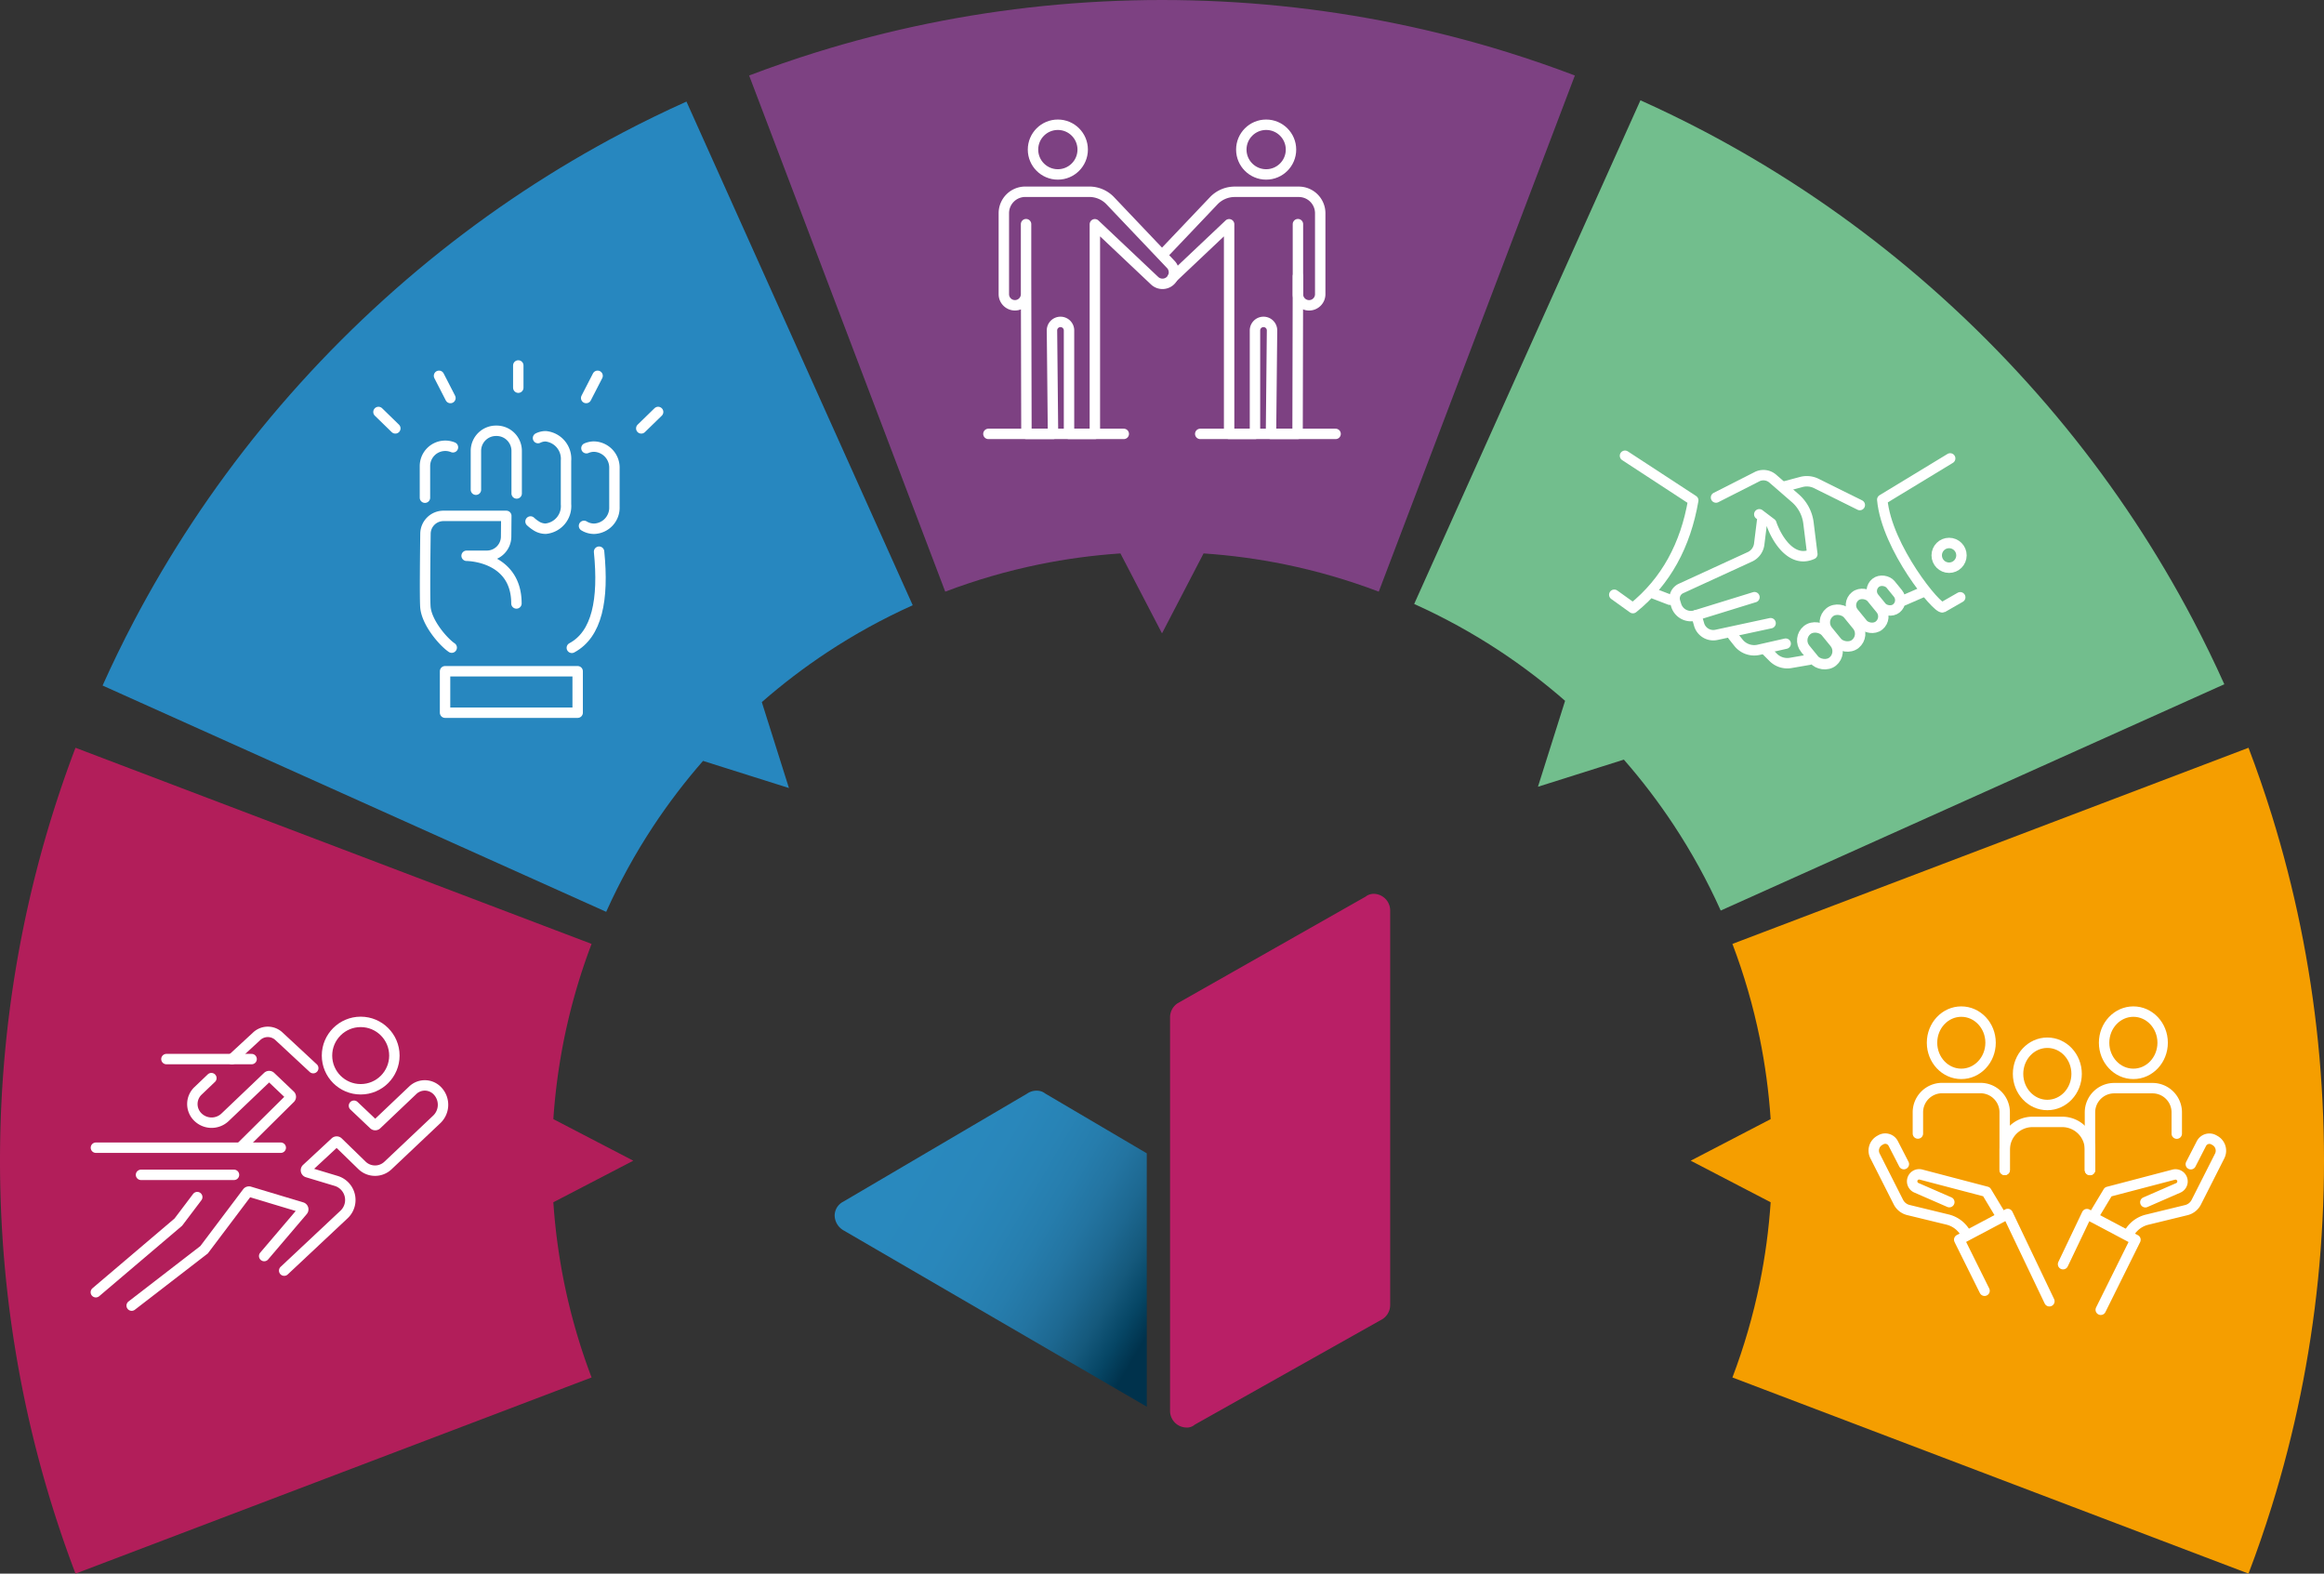 <svg xmlns="http://www.w3.org/2000/svg" xmlns:xlink="http://www.w3.org/1999/xlink" width="334.691" height="226.596" viewBox="0 0 334.691 226.596">
  <rect x="0" y="0" width="334.691" height="226.596" fill="#333333" stroke="none"/>
  <defs>
    <linearGradient id="linear-gradient" x1="0.216" y1="0.144" x2="1.074" y2="0.65" gradientUnits="objectBoundingBox">
      <stop offset="0.088" stop-color="#2989be"/>
      <stop offset="0.289" stop-color="#2987bb"/>
      <stop offset="0.425" stop-color="#2883b5"/>
      <stop offset="0.541" stop-color="#267dad"/>
      <stop offset="0.647" stop-color="#2374a1"/>
      <stop offset="0.745" stop-color="#1d6891"/>
      <stop offset="0.838" stop-color="#15597c"/>
      <stop offset="0.924" stop-color="#064665"/>
      <stop offset="1" stop-color="#00324c"/>
    </linearGradient>
  </defs>
  <g id="Values_Image" data-name="Values Image" transform="translate(9379.971 1715)">
    <g id="Brave" transform="translate(-9224.307 -1708.06) rotate(90)">
      <g id="Union_410" data-name="Union 410" transform="translate(64.49 0) rotate(45)" fill="#2787bf">
        <path d="M 59.46 89.203 C 53.818 89.203 48.129 88.916 42.552 88.349 C 37.055 87.791 31.531 86.948 26.135 85.844 C 20.81 84.754 15.48 83.384 10.29 81.77 C 7.721 80.971 5.137 80.096 2.584 79.161 L 29.41 8.565 C 33.309 9.947 37.317 11.063 41.353 11.888 C 45.274 12.691 49.306 13.236 53.339 13.508 L 54.644 13.596 L 55.248 12.435 L 59.46 4.335 L 63.672 12.435 L 64.275 13.596 L 65.581 13.508 C 69.613 13.236 73.646 12.691 77.567 11.888 C 81.602 11.063 85.61 9.947 89.509 8.565 L 116.335 79.161 C 113.783 80.095 111.199 80.97 108.629 81.77 C 103.443 83.383 98.112 84.754 92.785 85.844 C 87.389 86.948 81.865 87.791 76.368 88.349 C 70.79 88.916 65.102 89.203 59.46 89.203 Z" stroke="none"/>
        <path d="M 59.46 8.67 L 55.815 15.679 L 53.204 15.503 C 49.083 15.225 44.96 14.668 40.952 13.848 C 37.462 13.134 33.992 12.208 30.593 11.084 L 5.177 77.967 C 7.075 78.636 8.984 79.269 10.884 79.86 C 16.01 81.454 21.276 82.808 26.536 83.884 C 31.867 84.975 37.323 85.808 42.754 86.36 C 48.265 86.919 53.885 87.203 59.46 87.203 C 65.034 87.203 70.655 86.919 76.166 86.359 C 81.597 85.808 87.053 84.975 92.384 83.884 C 97.647 82.807 102.912 81.454 108.035 79.86 C 109.936 79.269 111.845 78.636 113.742 77.967 L 88.327 11.084 C 84.927 12.208 81.457 13.134 77.968 13.848 C 73.959 14.668 69.837 15.225 65.715 15.503 L 63.105 15.679 L 59.46 8.67 M 59.46 7.62939453125e-06 L 65.446 11.512 C 69.395 11.246 73.318 10.716 77.166 9.929 C 81.758 8.99 86.289 7.673 90.676 6.006 L 118.919 80.331 C 115.718 81.548 112.474 82.668 109.223 83.68 C 103.973 85.313 98.577 86.7 93.186 87.803 C 87.724 88.921 82.133 89.774 76.57 90.339 C 70.925 90.912 65.168 91.203 59.46 91.203 C 53.751 91.203 47.995 90.912 42.35 90.339 C 36.786 89.774 31.196 88.921 25.734 87.803 C 20.342 86.7 14.947 85.312 9.696 83.68 C 6.445 82.668 3.201 81.548 1.52587890625e-05 80.331 L 28.243 6.006 C 32.63 7.673 37.161 8.99 41.754 9.929 C 45.601 10.717 49.524 11.246 53.473 11.512 L 59.46 7.62939453125e-06 Z" stroke="none" fill="#2787bf"/>
      </g>
      <g id="Group_50961" data-name="Group 50961" transform="translate(95.686 60.883) rotate(90)">
        <rect id="Rectangle_23761" data-name="Rectangle 23761" width="19.097" height="5.968" transform="translate(11.589 0)" fill="none" stroke="#fff" stroke-linecap="round" stroke-linejoin="round" stroke-width="1.5"/>
        <path id="Path_35777" data-name="Path 35777" d="M.207,13.847C-.485,6.943.493,1.952,4.132,0" transform="translate(8.298 9.339)" fill="none" stroke="#fff" stroke-linecap="round" stroke-linejoin="round" stroke-width="1.5"/>
        <path id="Path_35778" data-name="Path 35778" d="M0,6.362c0,6.865,7.175,6.865,7.175,6.865H4.264a2.78,2.78,0,0,0-2.78,2.758L1.46,18.97H10.5a2.593,2.593,0,0,0,2.6-2.558c.044-3.387.1-9.1.016-10.493C12.977,3.644,10.558.841,9.322,0" transform="translate(20.407 9.369)" fill="none" stroke="#fff" stroke-linecap="round" stroke-linejoin="round" stroke-width="1.5"/>
        <path id="Path_35779" data-name="Path 35779" d="M4.38.414A2.77,2.77,0,0,0,2.924,0h0A3.031,3.031,0,0,0,0,3.127V8.7A3.03,3.03,0,0,0,2.924,11.83h0A2.754,2.754,0,0,0,4.031,11.6" transform="translate(6.294 26.486)" fill="none" stroke="#fff" stroke-linecap="round" stroke-linejoin="round" stroke-width="1.5"/>
        <path id="Path_35780" data-name="Path 35780" d="M4.031,13.051a2.492,2.492,0,0,1-1.107.261h0A3.262,3.262,0,0,1,0,9.794V3.518A3.263,3.263,0,0,1,2.924,0h0A2.543,2.543,0,0,1,4.379.466a5.363,5.363,0,0,1,.73.572" transform="translate(13.267 26.493)" fill="none" stroke="#fff" stroke-linecap="round" stroke-linejoin="round" stroke-width="1.5"/>
        <path id="Path_35781" data-name="Path 35781" d="M4.031,0V4.55A2.924,2.924,0,0,1,1.106,7.474h0A2.916,2.916,0,0,1,0,7.257" transform="translate(29.55 30.961)" fill="none" stroke="#fff" stroke-linecap="round" stroke-linejoin="round" stroke-width="1.5"/>
        <path id="Path_35782" data-name="Path 35782" d="M0,0V6.175A2.893,2.893,0,0,0,2.934,9.025h0A2.893,2.893,0,0,0,5.868,6.175V.541" transform="translate(20.373 31.569)" fill="none" stroke="#fff" stroke-linecap="round" stroke-linejoin="round" stroke-width="1.5"/>
        <line id="Line_856" data-name="Line 856" y1="2.364" x2="2.428" transform="translate(0 40.939)" fill="none" stroke="#fff" stroke-linecap="round" stroke-linejoin="round" stroke-width="1.5"/>
        <line id="Line_857" data-name="Line 857" y1="3.2" x2="1.645" transform="translate(8.718 45.311)" fill="none" stroke="#fff" stroke-linecap="round" stroke-linejoin="round" stroke-width="1.5"/>
        <line id="Line_858" data-name="Line 858" y1="3.2" transform="translate(20.14 46.8)" fill="none" stroke="#fff" stroke-linecap="round" stroke-linejoin="round" stroke-width="1.5"/>
        <line id="Line_859" data-name="Line 859" x1="2.428" y1="2.364" transform="translate(37.847 40.939)" fill="none" stroke="#fff" stroke-linecap="round" stroke-linejoin="round" stroke-width="1.5"/>
        <line id="Line_860" data-name="Line 860" x1="1.645" y1="3.2" transform="translate(29.912 45.311)" fill="none" stroke="#fff" stroke-linecap="round" stroke-linejoin="round" stroke-width="1.5"/>
      </g>
    </g>
    <g id="Agile" transform="translate(-9288.768 -1607.323) rotate(90)">
      <path id="Union_412" data-name="Union 412" d="M53.473,11.512a88.079,88.079,0,0,1-11.72-1.583,87.413,87.413,0,0,1-13.51-3.923L0,80.331c3.2,1.217,6.445,2.337,9.7,3.349,5.25,1.633,10.646,3.02,16.037,4.123A167.629,167.629,0,0,0,42.35,90.339a169.982,169.982,0,0,0,17.11.864,169.981,169.981,0,0,0,17.11-.864A167.615,167.615,0,0,0,93.186,87.8c5.391-1.1,10.787-2.49,16.037-4.123,3.251-1.011,6.5-2.132,9.7-3.349L90.676,6.006a87.426,87.426,0,0,1-13.51,3.923,88.079,88.079,0,0,1-11.72,1.583L59.46,0Z" transform="translate(0 0)" fill="#b21e5a"/>
      <g id="Agile-2" data-name="Agile" transform="translate(80.329 27.402) rotate(90)">
        <path id="Path_35771" data-name="Path 35771" d="M24.708,0,14.281,8.044,8.058,16.3a.3.3,0,0,1-.329.108L.216,14.149a.3.3,0,0,1-.144-.487L5.626,7.139" transform="translate(20.129 0)" fill="none" stroke="#fff" stroke-linecap="round" stroke-width="1.5"/>
        <path id="Path_35772" data-name="Path 35772" d="M22.874,0,14.255,8.083a2.867,2.867,0,0,0,1.134,4.836l4.134,1.246a.3.3,0,0,1,.119.512L15.525,18.5a.3.3,0,0,1-.418,0L11.67,15.158a2.7,2.7,0,0,0-3.736-.026L.909,21.773a2.9,2.9,0,0,0-.084,4.137h0a2.507,2.507,0,0,0,3.5.095l5.228-4.966a.3.3,0,0,1,.417,0l2.854,2.707" transform="translate(0 5.038)" fill="none" stroke="#fff" stroke-linecap="round" stroke-width="1.5"/>
        <path id="Path_35773" data-name="Path 35773" d="M14.606,0,2.726,10.095,0,13.7" transform="translate(35.394 1.928)" fill="none" stroke="#fff" stroke-linecap="round" stroke-width="1.5"/>
        <line id="Line_853" data-name="Line 853" x1="13.391" transform="translate(30.102 18.832)" fill="none" stroke="#fff" stroke-linecap="round" stroke-width="1.5"/>
        <line id="Line_854" data-name="Line 854" x1="26.622" transform="translate(23.366 22.74)" fill="none" stroke="#fff" stroke-linecap="round" stroke-width="1.5"/>
        <path id="Path_35774" data-name="Path 35774" d="M11.441,9.906l1.916-1.828a2.614,2.614,0,0,0,.156-3.644l0,0A2.818,2.818,0,0,0,9.465,4.27L3.331,10.12a.3.3,0,0,1-.418,0L.094,7.438A.3.3,0,0,1,.083,7.01L7.158,0" transform="translate(21.92 22.851)" fill="none" stroke="#fff" stroke-linecap="round" stroke-width="1.5"/>
        <path id="Path_35775" data-name="Path 35775" d="M0,0H0L4.946,4.594a2.347,2.347,0,0,0,3.236-.04L11.709,1.3" transform="translate(18.69 34.198)" fill="none" stroke="#fff" stroke-linecap="round" stroke-width="1.5"/>
        <line id="Line_855" data-name="Line 855" x1="12.269" transform="translate(27.565 35.501)" fill="none" stroke="#fff" stroke-linecap="round" stroke-width="1.5"/>
        <ellipse id="Ellipse_1447" data-name="Ellipse 1447" cx="4.852" cy="4.852" rx="4.852" ry="4.852" transform="translate(7.004 31.153)" fill="none" stroke="#fff" stroke-width="1.5"/>
      </g>
    </g>
    <g id="Group_52484" data-name="Group 52484" transform="translate(-9051.947 -1708.244) rotate(90)">
      <g id="Union_409" data-name="Union 409" transform="translate(0 84.089) rotate(-45)" fill="#72be8d">
        <path d="M 59.46 86.868 L 55.248 78.768 L 54.644 77.607 L 53.339 77.695 C 49.306 77.967 45.274 78.512 41.353 79.315 C 37.317 80.14 33.309 81.256 29.41 82.638 L 2.584 12.042 C 5.137 11.107 7.721 10.232 10.29 9.433 C 15.48 7.819 20.81 6.449 26.135 5.359 C 31.531 4.255 37.055 3.412 42.551 2.854 C 48.129 2.287 53.818 2 59.459 2 C 65.102 2 70.79 2.287 76.368 2.854 C 81.865 3.412 87.389 4.255 92.784 5.359 C 98.113 6.45 103.443 7.82 108.629 9.433 C 111.199 10.233 113.783 11.108 116.335 12.042 L 89.509 82.638 C 85.61 81.256 81.602 80.14 77.567 79.315 C 73.646 78.512 69.613 77.967 65.581 77.695 L 64.275 77.607 L 63.672 78.768 L 59.46 86.868 Z" stroke="none"/>
        <path d="M 59.46 82.533 L 63.105 75.524 L 65.715 75.7 C 69.837 75.978 73.959 76.535 77.968 77.355 C 81.457 78.069 84.927 78.995 88.327 80.119 L 113.742 13.236 C 111.845 12.567 109.936 11.934 108.035 11.343 C 102.912 9.75 97.647 8.396 92.383 7.319 C 87.053 6.228 81.597 5.395 76.166 4.844 C 70.655 4.284 65.034 4 59.46 4 C 53.885 4 48.265 4.284 42.753 4.844 C 37.323 5.395 31.867 6.228 26.536 7.319 C 21.276 8.395 16.01 9.749 10.884 11.343 C 8.984 11.934 7.075 12.567 5.177 13.236 L 30.593 80.119 C 33.992 78.996 37.462 78.069 40.952 77.355 C 44.96 76.535 49.083 75.978 53.204 75.7 L 55.815 75.524 L 59.46 82.533 M 59.46 91.203 L 53.473 79.691 C 49.524 79.957 45.601 80.487 41.754 81.274 C 37.161 82.214 32.63 83.53 28.243 85.197 L -6.413130449800519e-06 10.872 C 3.201 9.655 6.445 8.535 9.696 7.523 C 14.947 5.891 20.342 4.503 25.734 3.4 C 31.196 2.282 36.786 1.429 42.35 0.864 C 47.995 0.291 53.751 -8.765758138906676e-06 59.46 -8.765758138906676e-06 C 65.168 9.416059583600145e-06 70.925 0.291 76.57 0.864 C 82.133 1.429 87.724 2.282 93.186 3.4 C 98.577 4.503 103.973 5.89 109.223 7.523 C 112.474 8.535 115.718 9.655 118.919 10.872 L 90.676 85.197 C 86.289 83.53 81.758 82.214 77.166 81.274 C 73.318 80.487 69.395 79.957 65.446 79.691 L 59.46 91.203 Z" stroke="none" fill="#72be8d"/>
      </g>
      <g id="Group_50962" data-name="Group 50962" transform="translate(89.709 45.545) rotate(90)">
        <ellipse id="Ellipse_1462" data-name="Ellipse 1462" cx="1.781" cy="1.781" rx="1.781" ry="1.781" transform="translate(0 14.715)" fill="none" stroke="#fff" stroke-width="1.5"/>
        <rect id="Rectangle_23762" data-name="Rectangle 23762" width="3.054" height="4.734" rx="1.527" transform="translate(8.185 9.828) rotate(-39.2)" fill="none" stroke="#fff" stroke-width="1.5"/>
        <rect id="Rectangle_23763" data-name="Rectangle 23763" width="3.351" height="5.439" rx="1.675" transform="translate(10.566 7.453) rotate(-39.2)" fill="none" stroke="#fff" stroke-width="1.5"/>
        <rect id="Rectangle_23764" data-name="Rectangle 23764" width="3.762" height="5.863" rx="1.881" transform="translate(13.82 4.936) rotate(-39.2)" fill="none" stroke="#fff" stroke-width="1.5"/>
        <rect id="Rectangle_23765" data-name="Rectangle 23765" width="3.822" height="5.841" rx="1.911" transform="translate(17.055 2.415) rotate(-39.2)" fill="none" stroke="#fff" stroke-width="1.5"/>
        <path id="Path_35784" data-name="Path 35784" d="M1.446,21.454l9.782-5.939C10.6,8.6,3.263-.351,2.52.011L0,1.456" transform="translate(0.177 9.001)" fill="none" stroke="#fff" stroke-linecap="round" stroke-linejoin="round" stroke-width="1.5"/>
        <path id="Path_35785" data-name="Path 35785" d="M0,0,6.248,3.1a3.112,3.112,0,0,0,2.189.219l2.293-.614" transform="translate(14.64 23.739)" fill="none" stroke="#fff" stroke-linecap="round" stroke-linejoin="round" stroke-width="1.5"/>
        <line id="Line_861" data-name="Line 861" y1="1.339" x2="3.076" transform="translate(5.292 9.989)" fill="none" stroke="#fff" stroke-linecap="round" stroke-linejoin="round" stroke-width="1.5"/>
        <path id="Path_35786" data-name="Path 35786" d="M0,.5,2.654.042a2.869,2.869,0,0,1,2.515.8l.944.945" transform="translate(21.943 0.963)" fill="none" stroke="#fff" stroke-linecap="round" stroke-linejoin="round" stroke-width="1.5"/>
        <path id="Path_35787" data-name="Path 35787" d="M0,.954,3.886.072A2.9,2.9,0,0,1,6.808,1.1l.8,1.007" transform="translate(25.315 2.824)" fill="none" stroke="#fff" stroke-linecap="round" stroke-linejoin="round" stroke-width="1.5"/>
        <path id="Path_35788" data-name="Path 35788" d="M0,1.728,7.8.048a2.127,2.127,0,0,1,2.491,1.486l.392,1.352" transform="translate(27.489 4.997)" fill="none" stroke="#fff" stroke-linecap="round" stroke-linejoin="round" stroke-width="1.5"/>
        <path id="Path_35789" data-name="Path 35789" d="M1.094,2.726,9.592.1a2.218,2.218,0,0,1,2.775,1.466l.159.515a1.58,1.58,0,0,1-.85,1.9L1.822,8.506A2.343,2.343,0,0,0,.408,10.377L0,13.667" transform="translate(28.717 7.745)" fill="none" stroke="#fff" stroke-linecap="round" stroke-linejoin="round" stroke-width="1.5"/>
        <path id="Path_35790" data-name="Path 35790" d="M7.639,6.036,5.906,4.721C5.054,2.259,2.869-1.009,0,.3L.555,4.78A5.663,5.663,0,0,0,2.463,8.362l3.232,2.806A2.053,2.053,0,0,0,7.87,11.5l6-3.048" transform="translate(21.476 16.371)" fill="none" stroke="#fff" stroke-linecap="round" stroke-linejoin="round" stroke-width="1.5"/>
        <line id="Line_862" data-name="Line 862" x1="2.246" y1="0.864" transform="translate(41.994 10.102)" fill="none" stroke="#fff" stroke-linecap="round" stroke-linejoin="round" stroke-width="1.5"/>
        <path id="Path_35791" data-name="Path 35791" d="M9.831,21.943,0,15.519C1.112,9.077,3.919,3.84,8.688,0l2.687,1.927" transform="translate(38.625 8.896)" fill="none" stroke="#fff" stroke-linecap="round" stroke-linejoin="round" stroke-width="1.5"/>
      </g>
    </g>
    <g id="Group_52485" data-name="Group 52485" transform="translate(-9045.279 -1607.323) rotate(90)">
      <g id="Union_411" data-name="Union 411" transform="translate(0 0)" fill="#f59e00">
        <path d="M 59.46 86.868 L 55.248 78.768 L 54.644 77.607 L 53.339 77.695 C 49.306 77.967 45.274 78.512 41.352 79.315 C 37.317 80.14 33.309 81.256 29.41 82.638 L 2.584 12.043 C 5.137 11.107 7.722 10.232 10.29 9.433 C 15.48 7.819 20.811 6.449 26.135 5.359 C 31.531 4.255 37.055 3.412 42.552 2.854 C 48.13 2.287 53.818 2 59.46 2 C 65.102 2 70.79 2.287 76.368 2.854 C 81.866 3.412 87.389 4.255 92.785 5.359 C 98.113 6.45 103.443 7.82 108.629 9.433 C 111.199 10.233 113.783 11.108 116.335 12.042 L 89.509 82.638 C 85.61 81.256 81.602 80.14 77.567 79.315 C 73.646 78.512 69.613 77.967 65.581 77.695 L 64.275 77.607 L 63.672 78.768 L 59.46 86.868 Z" stroke="none"/>
        <path d="M 59.46 82.533 L 63.105 75.524 L 65.715 75.7 C 69.837 75.978 73.959 76.535 77.968 77.355 C 81.457 78.069 84.927 78.995 88.327 80.119 L 113.742 13.236 C 111.845 12.567 109.936 11.934 108.035 11.343 C 102.913 9.75 97.647 8.396 92.383 7.319 C 87.053 6.228 81.597 5.395 76.166 4.844 C 70.655 4.284 65.034 4 59.46 4 C 53.885 4 48.265 4.284 42.754 4.844 C 37.323 5.395 31.867 6.228 26.536 7.319 C 21.276 8.395 16.01 9.749 10.884 11.343 C 8.984 11.934 7.075 12.567 5.177 13.236 L 30.593 80.119 C 33.992 78.995 37.461 78.069 40.951 77.355 C 44.96 76.535 49.083 75.978 53.204 75.7 L 55.815 75.524 L 59.46 82.533 M 59.46 91.203 L 53.473 79.691 C 49.524 79.957 45.601 80.487 41.753 81.274 C 37.161 82.214 32.63 83.53 28.243 85.197 L 9.737326763570309e-06 10.872 C 3.201 9.655 6.445 8.535 9.696 7.523 C 14.947 5.891 20.342 4.503 25.734 3.4 C 31.196 2.282 36.786 1.429 42.35 0.864 C 47.995 0.291 53.751 1.615378641872667e-05 59.46 -2.028031758527504e-06 C 65.168 -2.028031758527504e-06 70.925 0.291 76.57 0.864 C 82.133 1.429 87.724 2.282 93.186 3.4 C 98.577 4.503 103.973 5.89 109.223 7.523 C 112.474 8.535 115.718 9.655 118.919 10.872 L 90.676 85.197 C 86.289 83.53 81.758 82.214 77.166 81.274 C 73.318 80.487 69.395 79.957 65.446 79.691 L 59.46 91.203 Z" stroke="none" fill="#f59e00"/>
      </g>
      <g id="Group_50963" data-name="Group 50963" transform="translate(80.928 14.845) rotate(90)">
        <path id="Path_35792" data-name="Path 35792" d="M12.5,5.238V8.294a3.491,3.491,0,0,1-3.491,3.491H3.492A3.492,3.492,0,0,1,0,8.294V0" transform="translate(31.141 20.142)" fill="none" stroke="#fff" stroke-linecap="round" stroke-linejoin="round" stroke-width="1.5"/>
        <path id="Path_35793" data-name="Path 35793" d="M0,0,.189.258A4.076,4.076,0,0,0,2.511,1.805L8.147,3.174A2.2,2.2,0,0,1,9.593,4.32l3.367,6.651a1.685,1.685,0,0,1-.674,2.227l-.168.095a1.29,1.29,0,0,1-1.783-.533L8.806,9.788" transform="translate(36.858 11.188)" fill="none" stroke="#fff" stroke-linecap="round" stroke-linejoin="round" stroke-width="1.5"/>
        <path id="Path_35794" data-name="Path 35794" d="M7.388,1.881l4.745,2.07A1.009,1.009,0,0,1,12.686,5.2h0a1.009,1.009,0,0,1-1.212.653L2.031,3.377,0,0" transform="translate(31.729 13.619)" fill="none" stroke="#fff" stroke-linecap="round" stroke-linejoin="round" stroke-width="1.5"/>
        <path id="Path_35795" data-name="Path 35795" d="M9.337,1.513l3.651,7.354L6,12.57,0,0" transform="translate(24.705 1.226)" fill="none" stroke="#fff" stroke-linecap="round" stroke-linejoin="round" stroke-width="1.5"/>
        <path id="Path_35796" data-name="Path 35796" d="M0,5.238V8.294a3.491,3.491,0,0,0,3.491,3.491H9.008A3.491,3.491,0,0,0,12.5,8.294V0" transform="translate(6.36 20.128)" fill="none" stroke="#fff" stroke-linecap="round" stroke-linejoin="round" stroke-width="1.5"/>
        <path id="Path_35797" data-name="Path 35797" d="M13.142,0l-.19.258A4.07,4.07,0,0,1,10.631,1.8L4.995,3.174A2.2,2.2,0,0,0,3.548,4.32L.182,10.971A1.684,1.684,0,0,0,.856,13.2l.168.095a1.291,1.291,0,0,0,1.784-.533L4.336,9.788" transform="translate(0 11.174)" fill="none" stroke="#fff" stroke-linecap="round" stroke-linejoin="round" stroke-width="1.5"/>
        <path id="Path_35798" data-name="Path 35798" d="M5.352,1.88.606,3.95A1.01,1.01,0,0,0,.053,5.2h0a1.01,1.01,0,0,0,1.213.653l9.443-2.476L12.74,0" transform="translate(5.532 13.605)" fill="none" stroke="#fff" stroke-linecap="round" stroke-linejoin="round" stroke-width="1.5"/>
        <path id="Path_35799" data-name="Path 35799" d="M5,0,0,10.078l6.989,3.7,3.442-7.214" transform="translate(12.307 0)" fill="none" stroke="#fff" stroke-linecap="round" stroke-linejoin="round" stroke-width="1.5"/>
        <path id="Path_35800" data-name="Path 35800" d="M0,0V2.926a4,4,0,0,0,4,4H8.279a4,4,0,0,0,4-4V.014" transform="translate(18.859 20.128)" fill="none" stroke="#fff" stroke-linecap="round" stroke-linejoin="round" stroke-width="1.5"/>
        <ellipse id="Ellipse_1463" data-name="Ellipse 1463" cx="4.216" cy="4.483" rx="4.216" ry="4.483" transform="translate(33.174 33.971)" fill="none" stroke="#fff" stroke-linecap="round" stroke-linejoin="round" stroke-width="1.5"/>
        <ellipse id="Ellipse_1464" data-name="Ellipse 1464" cx="4.216" cy="4.483" rx="4.216" ry="4.483" transform="translate(20.784 29.488)" fill="none" stroke="#fff" stroke-linecap="round" stroke-linejoin="round" stroke-width="1.5"/>
        <ellipse id="Ellipse_1465" data-name="Ellipse 1465" cx="4.216" cy="4.483" rx="4.216" ry="4.483" transform="translate(8.393 33.971)" fill="none" stroke="#fff" stroke-linecap="round" stroke-linejoin="round" stroke-width="1.5"/>
      </g>
    </g>
    <g id="Group_52483" data-name="Group 52483" transform="translate(-9153.166 -1715) rotate(90)">
      <g id="Union_408" data-name="Union 408" transform="translate(0 118.919) rotate(-90)" fill="#7d4182">
        <path d="M 59.46 86.868 L 55.248 78.768 L 54.644 77.607 L 53.338 77.695 C 49.306 77.967 45.274 78.512 41.352 79.315 C 37.317 80.14 33.309 81.256 29.41 82.638 L 2.584 12.043 C 5.137 11.107 7.721 10.232 10.29 9.433 C 15.479 7.82 20.81 6.449 26.135 5.359 C 31.531 4.255 37.055 3.412 42.551 2.854 C 48.129 2.287 53.818 2 59.46 2 C 65.102 2 70.79 2.287 76.368 2.854 C 81.865 3.412 87.389 4.255 92.784 5.359 C 98.112 6.45 103.443 7.82 108.629 9.433 C 111.199 10.233 113.783 11.108 116.335 12.042 L 89.509 82.638 C 85.61 81.256 81.602 80.14 77.567 79.315 C 73.645 78.512 69.613 77.967 65.581 77.695 L 64.275 77.607 L 63.672 78.768 L 59.46 86.868 Z" stroke="none"/>
        <path d="M 59.46 82.533 L 63.105 75.524 L 65.715 75.7 C 69.837 75.978 73.959 76.535 77.967 77.355 C 81.457 78.069 84.927 78.995 88.326 80.119 L 113.742 13.236 C 111.845 12.567 109.936 11.934 108.035 11.343 C 102.912 9.75 97.647 8.396 92.383 7.319 C 87.053 6.228 81.597 5.395 76.165 4.844 C 70.655 4.284 65.034 4 59.46 4 C 53.885 4 48.265 4.284 42.753 4.844 C 37.323 5.395 31.867 6.228 26.536 7.319 C 21.276 8.395 16.01 9.749 10.884 11.343 C 8.984 11.934 7.075 12.567 5.177 13.236 L 30.593 80.119 C 33.992 78.995 37.461 78.069 40.951 77.355 C 44.96 76.535 49.083 75.978 53.204 75.7 L 55.815 75.524 L 59.46 82.533 M 59.46 91.203 L 53.473 79.691 C 49.524 79.957 45.601 80.487 41.753 81.274 C 37.161 82.214 32.63 83.53 28.243 85.197 L -4.381769485917175e-06 10.872 C 3.201 9.655 6.445 8.535 9.696 7.523 C 14.947 5.891 20.342 4.503 25.734 3.4 C 31.196 2.282 36.786 1.429 42.349 0.864 C 47.995 0.291 53.751 6.469726372415607e-07 59.46 6.469726372415607e-07 C 65.168 1.88287904165918e-05 70.925 0.291 76.57 0.864 C 82.133 1.429 87.724 2.282 93.186 3.4 C 98.577 4.503 103.973 5.89 109.223 7.523 C 112.474 8.535 115.718 9.655 118.919 10.872 L 90.676 85.197 C 86.289 83.53 81.758 82.214 77.166 81.274 C 73.318 80.487 69.395 79.957 65.446 79.691 L 59.46 91.203 Z" stroke="none" fill="#7d4182"/>
      </g>
      <g id="Group_50964" data-name="Group 50964" transform="translate(62.479 34.459) rotate(90)">
        <path id="Path_35801" data-name="Path 35801" d="M21.3,30.2V20.118a1.6,1.6,0,0,1,1.6-1.6h0a1.6,1.6,0,0,1,1.6,1.6v11.66a3.089,3.089,0,0,1-3.089,3.089H12.192a4.173,4.173,0,0,1-3.025-1.3L.455,24.4a1.655,1.655,0,0,1-.12-2.139h0a1.655,1.655,0,0,1,2.456-.2l8.6,8.124V0h3.723l0,14.9a1.227,1.227,0,0,0,1.247,1.227h0a1.227,1.227,0,0,0,1.207-1.239L17.418,0h3.828L21.3,22.7" transform="translate(23.278 0)" fill="none" stroke="#fff" stroke-linecap="round" stroke-linejoin="round" stroke-width="1.5"/>
        <ellipse id="Ellipse_1466" data-name="Ellipse 1466" cx="3.578" cy="3.578" rx="3.578" ry="3.578" transform="translate(36.422 37.36)" fill="none" stroke="#fff" stroke-linecap="round" stroke-linejoin="round" stroke-width="1.5"/>
        <line id="Line_863" data-name="Line 863" x1="19.494" transform="translate(30.506 0)" fill="none" stroke="#fff" stroke-linecap="round" stroke-linejoin="round" stroke-width="1.5"/>
        <path id="Path_35802" data-name="Path 35802" d="M18.041,22.5,9.91,30.184V0H6.187l0,14.9a1.228,1.228,0,0,1-1.247,1.227h0A1.227,1.227,0,0,1,3.73,14.891L3.88,0H.052L0,22.7" transform="translate(5.424 0)" fill="none" stroke="#fff" stroke-linecap="round" stroke-linejoin="round" stroke-width="1.5"/>
        <path id="Path_35803" data-name="Path 35803" d="M3.209,11.687V1.6A1.6,1.6,0,0,0,1.6,0h0A1.6,1.6,0,0,0,0,1.6v11.66a3.089,3.089,0,0,0,3.089,3.089h9.227a4.173,4.173,0,0,0,3.025-1.3l7.38-7.765" transform="translate(2.215 18.513)" fill="none" stroke="#fff" stroke-linecap="round" stroke-linejoin="round" stroke-width="1.5"/>
        <ellipse id="Ellipse_1467" data-name="Ellipse 1467" cx="3.578" cy="3.578" rx="3.578" ry="3.578" transform="translate(6.423 37.36)" fill="none" stroke="#fff" stroke-linecap="round" stroke-linejoin="round" stroke-width="1.5"/>
        <line id="Line_864" data-name="Line 864" x2="19.494" transform="translate(0 0)" fill="none" stroke="#fff" stroke-linecap="round" stroke-linejoin="round" stroke-width="1.5"/>
      </g>
    </g>
    <g id="logo" transform="translate(-9259.768 -1586.289)">
      <path id="Fill-26_4_" d="M37.523,76.849A2.4,2.4,0,0,1,35.2,74.521V17.808a2.417,2.417,0,0,1,1.093-2.055L63.345.411A1.9,1.9,0,0,1,64.574,0,2.4,2.4,0,0,1,66.9,2.329V59.178A2.417,2.417,0,0,1,65.8,61.233h0L38.752,76.438a1.667,1.667,0,0,1-1.23.411" transform="translate(13.103 0)" fill="#b91f66" fill-rule="evenodd"/>
      <path id="Fill-28_4_" d="M44.95,66.1,1.23,40.684A2.539,2.539,0,0,1,0,38.635H0a2.254,2.254,0,0,1,1.23-2.049L27.735,21.01A2.308,2.308,0,0,1,29.1,20.6a1.907,1.907,0,0,1,1.23.41L44.95,29.617V66.1" transform="translate(0 7.747)" fill-rule="evenodd" fill="url(#linear-gradient)"/>
    </g>
  </g>
</svg>

